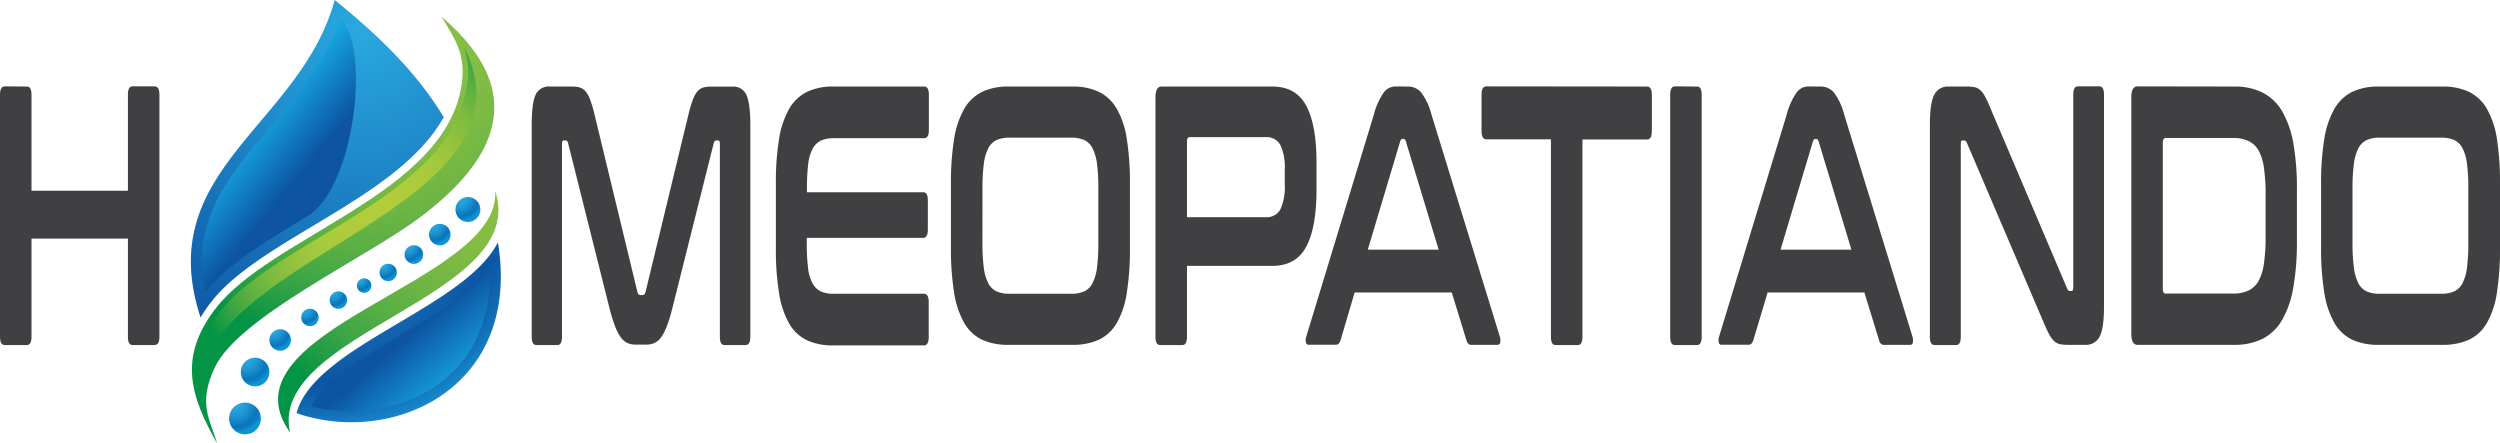 <svg xmlns="http://www.w3.org/2000/svg" xmlns:xlink="http://www.w3.org/1999/xlink" viewBox="0 0 602.96 106.91"><defs><style>.cls-1{isolation:isolate;}.cls-10,.cls-11,.cls-12,.cls-13,.cls-14,.cls-15,.cls-16,.cls-17,.cls-18,.cls-2,.cls-3,.cls-4,.cls-5,.cls-6,.cls-7,.cls-8,.cls-9{fill-rule:evenodd;}.cls-2{fill:url(#radial-gradient);}.cls-3,.cls-5,.cls-7{mix-blend-mode:lighten;}.cls-3{fill:url(#linear-gradient);}.cls-4{fill:url(#radial-gradient-2);}.cls-5{fill:url(#linear-gradient-2);}.cls-6{fill:url(#radial-gradient-3);}.cls-7{fill:url(#radial-gradient-4);}.cls-8{fill:url(#radial-gradient-5);}.cls-9{fill:url(#radial-gradient-6);}.cls-10{fill:url(#radial-gradient-7);}.cls-11{fill:url(#radial-gradient-8);}.cls-12{fill:url(#radial-gradient-9);}.cls-13{fill:url(#radial-gradient-10);}.cls-14{fill:url(#radial-gradient-11);}.cls-15{fill:url(#radial-gradient-12);}.cls-16{fill:url(#radial-gradient-13);}.cls-17{fill:url(#radial-gradient-14);}.cls-18{fill:url(#radial-gradient-15);}.cls-19{fill:#404042;}</style><radialGradient id="radial-gradient" cx="79.06" cy="47.86" r="59.14" gradientUnits="userSpaceOnUse"><stop offset="0" stop-color="#2aa9e0"/><stop offset="0.75" stop-color="#0d55a3"/><stop offset="0.8" stop-color="#0e5ca8"/><stop offset="0.88" stop-color="#126fb6"/><stop offset="0.97" stop-color="#188dce"/><stop offset="1" stop-color="#1b9bd8"/></radialGradient><linearGradient id="linear-gradient" x1="112.31" y1="96.2" x2="100.47" y2="82.49" gradientUnits="userSpaceOnUse"><stop offset="0" stop-color="#17ade4"/><stop offset="1" stop-color="#0d55a3"/></linearGradient><radialGradient id="radial-gradient-2" cx="90.48" cy="7.05" r="84.45" gradientUnits="userSpaceOnUse"><stop offset="0" stop-color="#2aa9e0"/><stop offset="1" stop-color="#0d55a3"/></radialGradient><linearGradient id="linear-gradient-2" x1="62.18" y1="31.83" x2="75.26" y2="42.61" xlink:href="#linear-gradient"/><radialGradient id="radial-gradient-3" cx="92.92" cy="11.71" r="71.88" gradientUnits="userSpaceOnUse"><stop offset="0" stop-color="#8ec044"/><stop offset="0.21" stop-color="#8bbf44"/><stop offset="0.38" stop-color="#81bc44"/><stop offset="0.53" stop-color="#70b644"/><stop offset="0.68" stop-color="#58af44"/><stop offset="0.82" stop-color="#3aa545"/><stop offset="0.95" stop-color="#159945"/><stop offset="1" stop-color="#049445"/></radialGradient><radialGradient id="radial-gradient-4" cx="94.81" cy="50.97" r="49.7" gradientUnits="userSpaceOnUse"><stop offset="0" stop-color="#b2cd3c"/><stop offset="0.19" stop-color="#afcc3c"/><stop offset="0.35" stop-color="#a5c93d"/><stop offset="0.48" stop-color="#94c33e"/><stop offset="0.62" stop-color="#7cbb3f"/><stop offset="0.74" stop-color="#5eb140"/><stop offset="0.86" stop-color="#38a542"/><stop offset="0.98" stop-color="#0d9745"/><stop offset="1" stop-color="#049445"/></radialGradient><radialGradient id="radial-gradient-5" cx="123.53" cy="32.11" r="75.05" xlink:href="#radial-gradient-3"/><radialGradient id="radial-gradient-6" cx="95.67" cy="63.82" r="3.8" gradientUnits="userSpaceOnUse"><stop offset="0" stop-color="#2aa9e0"/><stop offset="0.2" stop-color="#26a3dc"/><stop offset="0.47" stop-color="#1b92cf"/><stop offset="0.78" stop-color="#0976bb"/><stop offset="0.79" stop-color="#0975bb"/><stop offset="0.87" stop-color="#0a7cc0"/><stop offset="0.97" stop-color="#0b8ecf"/><stop offset="1" stop-color="#0c94d3"/></radialGradient><radialGradient id="radial-gradient-7" cx="60.08" cy="97.46" r="6.93" xlink:href="#radial-gradient-6"/><radialGradient id="radial-gradient-8" cx="62.75" cy="86.61" r="6.25" xlink:href="#radial-gradient-6"/><radialGradient id="radial-gradient-9" cx="114.3" cy="47.8" r="5.47" xlink:href="#radial-gradient-6"/><radialGradient id="radial-gradient-10" cx="69.3" cy="79.63" r="4.69" xlink:href="#radial-gradient-6"/><radialGradient id="radial-gradient-11" cx="107.81" cy="54.22" r="4.69" xlink:href="#radial-gradient-6"/><radialGradient id="radial-gradient-12" cx="76.78" cy="74.66" r="3.8" xlink:href="#radial-gradient-6"/><radialGradient id="radial-gradient-13" cx="83.68" cy="70.47" r="3.8" xlink:href="#radial-gradient-6"/><radialGradient id="radial-gradient-14" cx="101.76" cy="59.36" r="4.06" xlink:href="#radial-gradient-6"/><radialGradient id="radial-gradient-15" cx="90.07" cy="67.3" r="3.16" xlink:href="#radial-gradient-6"/></defs><g class="cls-1"><g id="Colores"><g id="Gota"><path class="cls-2" d="M123.36,58.47a48.5,48.5,0,0,1,.71,8.17c0,29.32-28.15,40.33-49.28,33,4.35-16.16,40.53-25.37,48.57-41.18Z" transform="translate(-3.28)"/><path class="cls-3" d="M88,99.18A38.08,38.08,0,0,1,78.32,98c3.4-6.46,13-12.17,22.38-17.71,7.64-4.53,15.47-9.18,20.69-14.64,0,.35,0,.7,0,1C121.41,89,104.09,99.18,88,99.18Z" transform="translate(-3.28)"/><path class="cls-4" d="M84,0c10,8.09,19.54,17.07,26.3,28.24C99.41,47.92,66,57.52,54.15,72.92a35.29,35.29,0,0,0-2.49,3.64C39.9,41,75.76,30.29,84,0Z" transform="translate(-3.28)"/><path class="cls-5" d="M52.76,70.4c-3.5-17,5.32-27.49,15.4-39.45,6.59-7.83,13.38-15.89,17.16-26.38,7.34,6.17,3.73,40.65-8,47.67C67.61,58.08,58.4,63.61,52.76,70.4Z" transform="translate(-3.28)"/><path class="cls-6" d="M55.64,106.91c-1.55-5.41-4.79-9.45-.52-18.36C61,76.32,91.43,62.29,104.51,52.47,119.84,41,133.28,24,109.74,4c3.08,5.2,6.13,9,4.8,16.91-4.33,25.94-45.71,36-59.24,53.47-9.15,11.86-6.06,21.23.34,32.55Z" transform="translate(-3.28)"/><path class="cls-7" d="M51.76,95c-1.85-6.67-.85-12.74,4.6-19.8C61.46,68.57,70.73,63,80.55,57.12c16-9.61,32.55-19.54,35.3-36a18.86,18.86,0,0,0-.7-9.84C135.18,50.53,49.34,62.28,51.76,95Z" transform="translate(-3.28)"/><path class="cls-8" d="M73.23,104.31c-5.46-24,58.06-32.77,49.47-58.27,1.65,22.2-67.09,33.47-49.47,58.27Z" transform="translate(-3.28)"/></g><g id="Chochos"><path class="cls-9" d="M99,65.72a2.09,2.09,0,1,1-2.09-2.1A2.08,2.08,0,0,1,99,65.72Z" transform="translate(-3.28)"/><path class="cls-10" d="M66.2,100.92a3.83,3.83,0,1,1-3.83-3.82A3.84,3.84,0,0,1,66.2,100.92Z" transform="translate(-3.28)"/><path class="cls-11" d="M68.26,89.73a3.45,3.45,0,1,1-3.45-3.45A3.45,3.45,0,0,1,68.26,89.73Z" transform="translate(-3.28)"/><path class="cls-12" d="M119.13,50.53a3,3,0,1,1-3-3A3,3,0,0,1,119.13,50.53Z" transform="translate(-3.28)"/><path class="cls-13" d="M73.44,82a2.59,2.59,0,1,1-2.59-2.59A2.58,2.58,0,0,1,73.44,82Z" transform="translate(-3.28)"/><path class="cls-14" d="M111.94,56.56A2.59,2.59,0,1,1,109.36,54,2.58,2.58,0,0,1,111.94,56.56Z" transform="translate(-3.28)"/><path class="cls-15" d="M80.13,76.56a2.1,2.1,0,1,1-2.1-2.1A2.1,2.1,0,0,1,80.13,76.56Z" transform="translate(-3.28)"/><path class="cls-16" d="M87,72.37a2.1,2.1,0,1,1-2.1-2.1A2.1,2.1,0,0,1,87,72.37Z" transform="translate(-3.28)"/><path class="cls-17" d="M105.34,61.39a2.24,2.24,0,1,1-2.24-2.24A2.23,2.23,0,0,1,105.34,61.39Z" transform="translate(-3.28)"/><path class="cls-18" d="M92.85,68.88a1.74,1.74,0,1,1-1.74-1.75A1.74,1.74,0,0,1,92.85,68.88Z" transform="translate(-3.28)"/></g><g id="homeopatiando"><path class="cls-19" d="M9.79,20.87c.72,0,1.09.66,1.09,2V46H34.13V22.83c0-1.3.36-2,1.09-2h5.37c.76,0,1.14.66,1.14,2V81.22q0,1.95-1.14,2H35.22c-.73,0-1.09-.65-1.09-2V57.54H10.88V81.22c0,1.3-.37,2-1.09,2H4.42q-1.14,0-1.14-2V22.83c0-1.3.38-2,1.14-2Z" transform="translate(-3.28)"/><path class="cls-19" d="M141.33,20.87a5.87,5.87,0,0,1,1.88.27,3,3,0,0,1,1.39,1,7.36,7.36,0,0,1,1.07,2.05,28.75,28.75,0,0,1,1,3.43L157,70.36c.14.53.37.8.7.8h.6c.33,0,.56-.27.69-.8l10.33-42.72a30.77,30.77,0,0,1,1-3.43,7.64,7.64,0,0,1,1.07-2.05,3,3,0,0,1,1.37-1,5.62,5.62,0,0,1,1.86-.27h5.32A3.41,3.41,0,0,1,183.35,23q.9,2.1.9,7.17V81.22c0,1.3-.38,2-1.15,2H178c-.73,0-1.1-.65-1.1-2V34.76c0-.6-.13-.89-.39-.89h-.45c-.33,0-.55.23-.65.71l-10,39.87a36.28,36.28,0,0,1-1.22,4,13.25,13.25,0,0,1-1.34,2.72,4.31,4.31,0,0,1-1.64,1.51,4.84,4.84,0,0,1-2.16.44h-2.38a4.84,4.84,0,0,1-2.16-.44,4.24,4.24,0,0,1-1.64-1.51,13.25,13.25,0,0,1-1.34-2.72,36.28,36.28,0,0,1-1.22-4l-10-39.87c-.1-.48-.31-.71-.64-.71h-.45c-.27,0-.4.29-.4.89V81.22c0,1.3-.36,2-1.09,2h-5.07q-1.14,0-1.14-2V30.13q0-5.07.89-7.17a3.48,3.48,0,0,1,3.53-2.09Z" transform="translate(-3.28)"/><path class="cls-19" d="M226.17,20.87c.76,0,1.14.66,1.14,2v8.46q0,2-1.14,2H204.46a7.79,7.79,0,0,0-3.2.58,4.53,4.53,0,0,0-2,2,10.36,10.36,0,0,0-1.06,3.74,47.29,47.29,0,0,0-.3,5.83v.89h28.06c.73,0,1.1.65,1.1,2v7c0,1.3-.37,2-1.1,2H197.86V58.7a47.4,47.4,0,0,0,.3,5.83,10.36,10.36,0,0,0,1.06,3.74,4.45,4.45,0,0,0,2,2,7.63,7.63,0,0,0,3.2.58h21.71c.76,0,1.14.66,1.14,2v8.46q0,1.95-1.14,2H204.31a14.88,14.88,0,0,1-6.4-1.24,9.89,9.89,0,0,1-4.3-4.05,21.32,21.32,0,0,1-2.43-7.3,65.09,65.09,0,0,1-.77-10.9V44.37a64.33,64.33,0,0,1,.77-10.86,21.32,21.32,0,0,1,2.43-7.25,10.19,10.19,0,0,1,4.3-4.1,14.43,14.43,0,0,1,6.4-1.29Z" transform="translate(-3.28)"/><path class="cls-19" d="M261.89,20.87a14.6,14.6,0,0,1,6.43,1.29,10.18,10.18,0,0,1,4.32,4.1,20.91,20.91,0,0,1,2.41,7.25,66.74,66.74,0,0,1,.75,10.86V59.68a67.53,67.53,0,0,1-.75,10.9,20.92,20.92,0,0,1-2.41,7.3,9.88,9.88,0,0,1-4.32,4.05,15.05,15.05,0,0,1-6.43,1.24H246.54a14.93,14.93,0,0,1-6.41-1.24,9.94,9.94,0,0,1-4.3-4.05,21.32,21.32,0,0,1-2.43-7.3,66.17,66.17,0,0,1-.77-10.9V44.37a65.4,65.4,0,0,1,.77-10.86,21.32,21.32,0,0,1,2.43-7.25,10.25,10.25,0,0,1,4.3-4.1,14.48,14.48,0,0,1,6.41-1.29ZM240.23,58.7a45.06,45.06,0,0,0,.32,5.83,11.22,11.22,0,0,0,1.07,3.74,4.3,4.3,0,0,0,2,2,7.71,7.71,0,0,0,3.21.58h14.75a7.71,7.71,0,0,0,3.21-.58,4.3,4.3,0,0,0,2-2,11.46,11.46,0,0,0,1.07-3.74,45.06,45.06,0,0,0,.32-5.83V45.35a45,45,0,0,0-.32-5.83,11.46,11.46,0,0,0-1.07-3.74,4.37,4.37,0,0,0-2-2,7.87,7.87,0,0,0-3.21-.58H246.84a7.87,7.87,0,0,0-3.21.58,4.37,4.37,0,0,0-2,2,11.22,11.22,0,0,0-1.07,3.74,45,45,0,0,0-.32,5.83Z" transform="translate(-3.28)"/><path class="cls-19" d="M310.12,20.87q5.72,0,8.2,4.63t2.48,13.71v6.58q0,9.08-2.48,13.71t-8.2,4.63H289.56V81.22c0,1.3-.37,2-1.09,2H283.1q-1.14,0-1.14-2V23.54c0-1.78.49-2.67,1.49-2.67ZM289.56,52.38h19a3.71,3.71,0,0,0,3.58-2,13.06,13.06,0,0,0,1-6V41.08a13.14,13.14,0,0,0-1-6,3.72,3.72,0,0,0-3.58-2H290.2c-.43,0-.64.35-.64,1.06Z" transform="translate(-3.28)"/><path class="cls-19" d="M342.81,20.87A4.18,4.18,0,0,1,346,22.25a14.72,14.72,0,0,1,2.53,5.39L365,81.13a3.26,3.26,0,0,1,.12,1.47.66.66,0,0,1-.72.57h-6.31c-.56,0-.94-.38-1.14-1.15l-3.53-11.48H330L326.62,82c-.24.77-.62,1.15-1.15,1.15H319a.69.69,0,0,1-.77-.57,3,3,0,0,1,.12-1.47l16.29-53.49a16.25,16.25,0,0,1,2.44-5.39,3.57,3.57,0,0,1,2.78-1.38Zm-9.64,39.34h17.09l-7.9-26.08c-.13-.41-.31-.62-.54-.62h-.3c-.23,0-.42.21-.55.62Z" transform="translate(-3.28)"/><path class="cls-19" d="M400.53,20.87c.77,0,1.15.66,1.15,2v8.72c0,1.37-.38,2.05-1.15,2.05H384.94V81.22c0,1.3-.37,2-1.1,2h-5.41c-.73,0-1.09-.65-1.09-2V33.6h-15.6c-.76,0-1.14-.68-1.14-2.05V22.83c0-1.3.38-2,1.14-2Z" transform="translate(-3.28)"/><path class="cls-19" d="M412.6,20.87c.73,0,1.1.66,1.1,2V81.22c0,1.3-.37,2-1.1,2h-5.36q-1.14,0-1.14-2V22.83c0-1.3.38-2,1.14-2Z" transform="translate(-3.28)"/><path class="cls-19" d="M442.36,20.87a4.18,4.18,0,0,1,3.18,1.38,14.72,14.72,0,0,1,2.53,5.39l16.45,53.49a3.26,3.26,0,0,1,.12,1.47.66.66,0,0,1-.72.57h-6.31c-.56,0-.94-.38-1.14-1.15l-3.53-11.48H429.6L426.17,82c-.23.77-.62,1.15-1.15,1.15h-6.45a.69.69,0,0,1-.77-.57,3.12,3.12,0,0,1,.12-1.47l16.29-53.49a16.25,16.25,0,0,1,2.44-5.39,3.57,3.57,0,0,1,2.78-1.38Zm-9.64,39.34h17.09l-7.9-26.08c-.13-.41-.31-.62-.54-.62h-.3c-.23,0-.41.21-.55.62Z" transform="translate(-3.28)"/><path class="cls-19" d="M477.58,20.87a9.19,9.19,0,0,1,2,.18,2.85,2.85,0,0,1,1.39.76,6.22,6.22,0,0,1,1.14,1.6,28.91,28.91,0,0,1,1.24,2.71l18.48,43.44c.14.41.35.62.65.62h.45c.26,0,.39-.3.39-.89V22.83c0-1.3.37-2,1.1-2h5.21c.73,0,1.1.66,1.1,2V73.92q0,5.43-1.1,7.34a3.61,3.61,0,0,1-3.38,1.91H502a9.25,9.25,0,0,1-1.91-.17,3.08,3.08,0,0,1-1.37-.72,6.05,6.05,0,0,1-1.16-1.55,30.46,30.46,0,0,1-1.32-2.81L477.68,34.49c-.2-.41-.41-.62-.65-.62h-.44c-.27,0-.4.29-.4.89V81.22c0,1.3-.36,2-1.09,2h-5.22q-1.14,0-1.14-2V30.13q0-5.43,1.09-7.34a3.63,3.63,0,0,1,3.38-1.92Z" transform="translate(-3.28)"/><path class="cls-19" d="M542.06,20.87A15.09,15.09,0,0,1,549,22.34a11.67,11.67,0,0,1,4.72,4.54,23.61,23.61,0,0,1,2.7,7.83A63.54,63.54,0,0,1,557.26,46V58.08a63.34,63.34,0,0,1-.87,11.25,23.59,23.59,0,0,1-2.7,7.84A11.64,11.64,0,0,1,549,81.7a15.09,15.09,0,0,1-6.91,1.47H518.81c-1,0-1.49-.89-1.49-2.67v-57c0-1.78.5-2.67,1.49-2.67ZM524.92,69.64c0,.78.22,1.16.65,1.16h16.29a8.45,8.45,0,0,0,3.68-.71A5.57,5.57,0,0,0,548,67.78a12.3,12.3,0,0,0,1.31-4.28,45,45,0,0,0,.4-6.58V47.13a45.11,45.11,0,0,0-.4-6.59A12.24,12.24,0,0,0,548,36.27,5.51,5.51,0,0,0,545.54,34a8.44,8.44,0,0,0-3.68-.72H525.57c-.43,0-.65.42-.65,1.25Z" transform="translate(-3.28)"/><path class="cls-19" d="M592.33,20.87a14.67,14.67,0,0,1,6.44,1.29,10.18,10.18,0,0,1,4.32,4.1,21.12,21.12,0,0,1,2.41,7.25,68,68,0,0,1,.74,10.86V59.68a68.82,68.82,0,0,1-.74,10.9,21.12,21.12,0,0,1-2.41,7.3,9.88,9.88,0,0,1-4.32,4.05,15.13,15.13,0,0,1-6.44,1.24H577a15,15,0,0,1-6.41-1.24,9.92,9.92,0,0,1-4.29-4.05,21.53,21.53,0,0,1-2.44-7.3,66.17,66.17,0,0,1-.77-10.9V44.37a65.4,65.4,0,0,1,.77-10.86,21.53,21.53,0,0,1,2.44-7.25,10.22,10.22,0,0,1,4.29-4.1A14.51,14.51,0,0,1,577,20.87ZM570.67,58.7a43.14,43.14,0,0,0,.33,5.83,11.24,11.24,0,0,0,1.06,3.74,4.27,4.27,0,0,0,2,2,7.63,7.63,0,0,0,3.2.58H592a7.68,7.68,0,0,0,3.21-.58,4.3,4.3,0,0,0,2-2,11.22,11.22,0,0,0,1.07-3.74,45.06,45.06,0,0,0,.32-5.83V45.35a45,45,0,0,0-.32-5.83,11.22,11.22,0,0,0-1.07-3.74,4.37,4.37,0,0,0-2-2,7.84,7.84,0,0,0-3.21-.58H577.28a7.79,7.79,0,0,0-3.2.58,4.34,4.34,0,0,0-2,2A11.24,11.24,0,0,0,571,39.52a43,43,0,0,0-.33,5.83Z" transform="translate(-3.28)"/></g></g></g></svg>